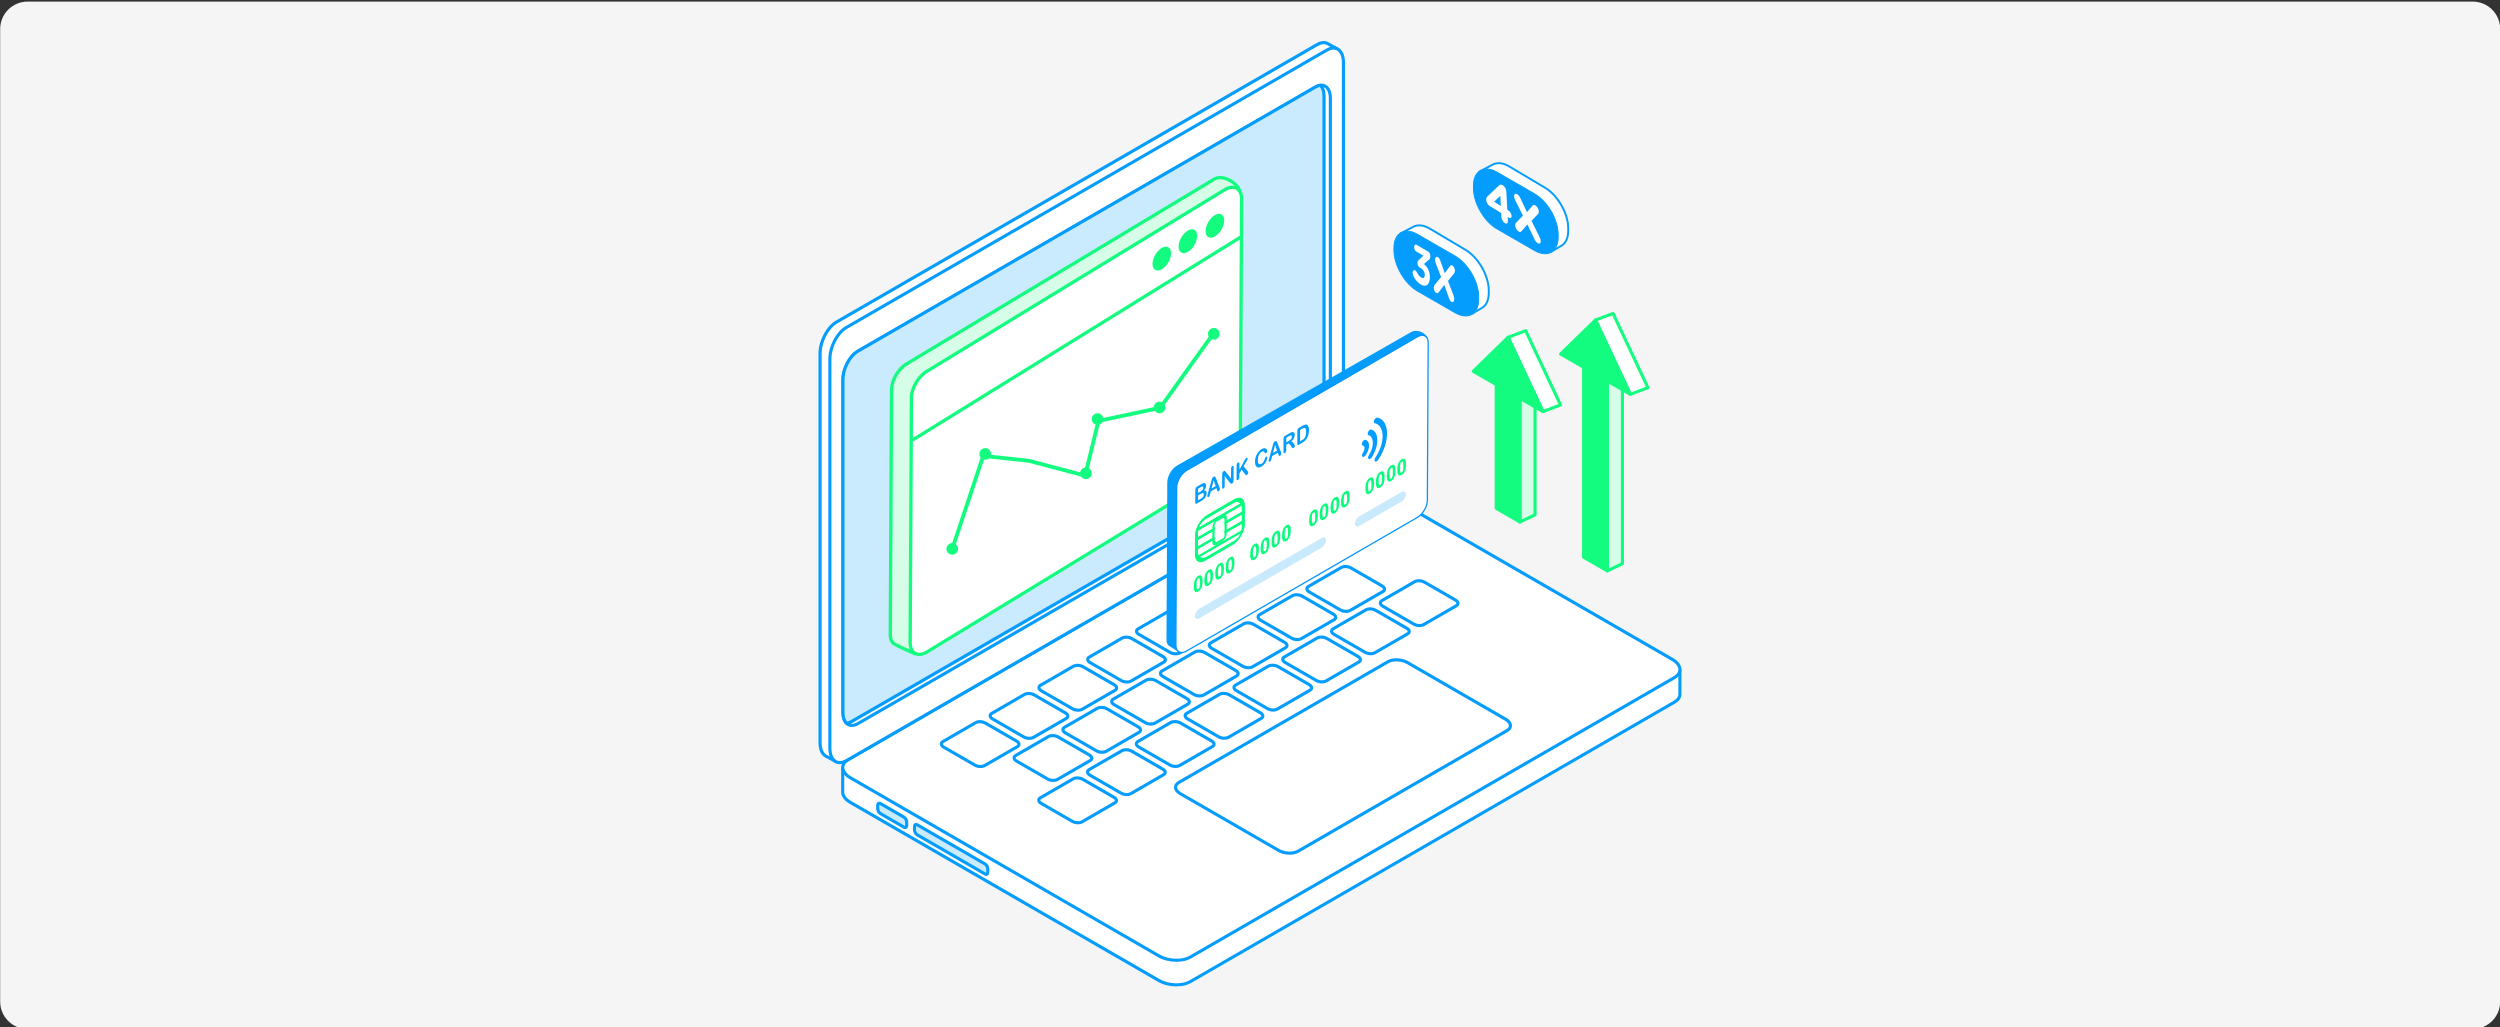 <svg width="730" height="300" viewBox="0 0 730 300" fill="none" xmlns="http://www.w3.org/2000/svg">
<rect x="0" y="0" width="730" height="300" fill="#333333" stroke="none"/>
<g clip-path="url(#clip0_269_4699)">
<path d="M722.051 0.47H8.051C3.632 0.47 0.051 4.052 0.051 8.47V292.47C0.051 296.888 3.632 300.47 8.051 300.47H722.051C726.469 300.47 730.051 296.888 730.051 292.47V8.47C730.051 4.052 726.469 0.47 722.051 0.47Z" fill="#F5F5F5"/>
<path d="M490.541 195.67V202.72C490.541 203.58 490.011 204.39 488.951 205L347.531 286.65C345.181 288 341.071 287.84 338.361 286.27L248.311 234.28C246.801 233.41 246.041 232.28 246.071 231.23V224.06" fill="white"/>
<path d="M343.551 288.02C345.131 288.02 346.631 287.7 347.761 287.05L489.181 205.4C490.341 204.73 490.991 203.78 490.991 202.73V195.68H490.081V202.73C490.081 203.45 489.601 204.11 488.721 204.62L347.301 286.27C345.081 287.55 341.171 287.38 338.591 285.89L248.541 233.9C247.231 233.14 246.501 232.18 246.521 231.26V224.08H245.611V231.25C245.571 232.51 246.481 233.77 248.081 234.7L338.131 286.69C339.671 287.58 341.661 288.04 343.551 288.04V288.02Z" fill="#049CFD"/>
<path d="M347.541 279.49C345.191 280.85 341.081 280.68 338.371 279.11L248.321 227.12C245.611 225.55 245.311 223.18 247.661 221.83L389.081 140.18C391.431 138.83 395.541 138.99 398.251 140.56L488.301 192.55C491.011 194.12 491.311 196.49 488.961 197.84L347.541 279.49Z" fill="white"/>
<path d="M338.141 279.5L248.091 227.51C246.521 226.6 245.621 225.37 245.621 224.12C245.621 223.06 246.261 222.1 247.431 221.42L388.851 139.77C391.331 138.34 395.641 138.51 398.481 140.15L488.531 192.14C490.101 193.05 491.001 194.28 491.001 195.53C491.001 196.59 490.361 197.55 489.191 198.23L347.771 279.88C346.641 280.53 345.141 280.85 343.561 280.85C341.671 280.85 339.691 280.39 338.141 279.5ZM488.731 197.44C489.611 196.93 490.091 196.26 490.091 195.54C490.091 194.63 489.361 193.68 488.071 192.94L398.021 140.95C395.441 139.46 391.531 139.29 389.311 140.57L247.891 222.22C247.011 222.73 246.531 223.4 246.531 224.12C246.531 224.84 247.261 225.98 248.551 226.72L338.601 278.71C341.131 280.17 344.931 280.37 347.171 279.17L488.731 197.44Z" fill="#049CFD"/>
<path d="M384.21 166.23L375.08 160.96C374.49 160.62 374.16 160.14 374.16 159.64C374.16 159.19 374.41 158.8 374.88 158.54L384.42 153.03C385.28 152.53 386.72 152.59 387.7 153.15L396.83 158.42C397.42 158.76 397.75 159.24 397.75 159.74C397.75 160.18 397.49 160.58 397.03 160.84L387.49 166.35C387.09 166.58 386.58 166.69 386.04 166.69C385.41 166.69 384.74 166.54 384.22 166.23H384.21ZM396.57 160.05C396.67 159.99 396.83 159.88 396.83 159.74C396.83 159.62 396.71 159.41 396.37 159.21L387.24 153.94C386.54 153.54 385.46 153.48 384.87 153.82L375.33 159.33C375.23 159.39 375.07 159.5 375.07 159.64C375.07 159.76 375.19 159.97 375.53 160.17L384.66 165.44C385.36 165.84 386.44 165.89 387.03 165.56L396.57 160.05Z" fill="#049CFD"/>
<path d="M369.96 174.46L360.83 169.19C360.24 168.85 359.91 168.37 359.91 167.87C359.91 167.42 360.17 167.03 360.63 166.77L370.17 161.26C371.03 160.76 372.47 160.82 373.45 161.38L382.58 166.65C383.16 166.99 383.5 167.47 383.5 167.97C383.5 168.41 383.25 168.81 382.78 169.07L373.24 174.58C372.84 174.81 372.32 174.92 371.78 174.92C371.15 174.92 370.48 174.76 369.96 174.46ZM382.32 168.28C382.42 168.22 382.58 168.11 382.58 167.97C382.58 167.85 382.46 167.64 382.12 167.44L372.99 162.17C372.3 161.77 371.21 161.71 370.62 162.05L361.08 167.56C360.98 167.62 360.82 167.73 360.82 167.87C360.82 167.99 360.94 168.2 361.28 168.4L370.41 173.67C371.1 174.07 372.19 174.12 372.78 173.79L382.32 168.28Z" fill="#049CFD"/>
<path d="M355.71 182.69L346.58 177.42C345.99 177.08 345.66 176.6 345.66 176.1C345.66 175.66 345.92 175.26 346.38 175L355.92 169.49C356.78 168.99 358.22 169.05 359.2 169.61L368.33 174.88C368.92 175.22 369.25 175.7 369.25 176.2C369.25 176.64 368.99 177.04 368.53 177.3L358.99 182.81C358.59 183.04 358.07 183.15 357.53 183.15C356.9 183.15 356.23 182.99 355.71 182.69ZM368.07 176.51C368.17 176.45 368.33 176.34 368.33 176.2C368.33 176.08 368.21 175.87 367.87 175.67L358.74 170.4C358.04 170 356.96 169.94 356.37 170.28L346.83 175.79C346.73 175.85 346.57 175.96 346.57 176.1C346.57 176.22 346.69 176.43 347.03 176.63L356.16 181.9C356.86 182.3 357.94 182.36 358.53 182.02L368.07 176.51Z" fill="#049CFD"/>
<path d="M341.46 190.91L332.33 185.64C331.74 185.3 331.41 184.82 331.41 184.32C331.41 183.88 331.66 183.48 332.13 183.22L341.67 177.71C342.53 177.21 343.97 177.27 344.95 177.83L354.08 183.1C354.67 183.44 355 183.92 355 184.42C355 184.86 354.74 185.26 354.28 185.52L344.74 191.03C344.34 191.26 343.82 191.37 343.28 191.37C342.65 191.37 341.98 191.21 341.46 190.91ZM353.82 184.73C353.92 184.67 354.08 184.56 354.08 184.42C354.08 184.3 353.96 184.09 353.62 183.89L344.49 178.62C343.79 178.22 342.71 178.17 342.12 178.5L332.58 184.01C332.48 184.07 332.32 184.18 332.32 184.32C332.32 184.44 332.44 184.65 332.78 184.85L341.91 190.12C342.6 190.52 343.69 190.57 344.28 190.24L353.82 184.73Z" fill="#049CFD"/>
<path d="M327.21 199.14L318.08 193.87C317.49 193.53 317.16 193.05 317.16 192.55C317.16 192.11 317.42 191.71 317.88 191.45L327.42 185.94C328.28 185.44 329.72 185.49 330.7 186.06L339.83 191.33C340.42 191.67 340.75 192.15 340.75 192.65C340.75 193.15 340.5 193.49 340.03 193.75L330.49 199.26C330.09 199.49 329.57 199.6 329.03 199.6C328.4 199.6 327.73 199.45 327.21 199.14ZM339.57 192.96C339.67 192.9 339.83 192.79 339.83 192.65C339.83 192.53 339.71 192.32 339.37 192.12L330.24 186.85C329.54 186.45 328.46 186.4 327.87 186.73L318.33 192.24C318.23 192.3 318.07 192.41 318.07 192.55C318.07 192.67 318.19 192.88 318.53 193.08L327.66 198.35C328.35 198.75 329.44 198.81 330.03 198.47L339.57 192.96Z" fill="#049CFD"/>
<path d="M312.97 207.37L303.84 202.1C303.25 201.76 302.92 201.28 302.92 200.78C302.92 200.34 303.18 199.94 303.64 199.68L313.18 194.17C314.04 193.67 315.48 193.73 316.46 194.29L325.59 199.56C326.18 199.9 326.51 200.38 326.51 200.88C326.51 201.32 326.25 201.72 325.79 201.98L316.25 207.49C315.85 207.72 315.33 207.83 314.79 207.83C314.16 207.83 313.49 207.67 312.97 207.37ZM325.33 201.19C325.43 201.13 325.59 201.02 325.59 200.88C325.59 200.76 325.47 200.55 325.13 200.35L316 195.08C315.3 194.68 314.22 194.63 313.63 194.96L304.09 200.47C303.99 200.53 303.83 200.64 303.83 200.78C303.83 200.9 303.95 201.11 304.29 201.31L313.42 206.58C314.12 206.98 315.2 207.04 315.79 206.7L325.33 201.19Z" fill="#049CFD"/>
<path d="M298.72 215.59L289.59 210.32C289 209.98 288.67 209.5 288.67 209C288.67 208.55 288.92 208.16 289.39 207.9L298.93 202.39C299.79 201.89 301.23 201.95 302.21 202.51L311.34 207.78C311.93 208.12 312.26 208.6 312.26 209.1C312.26 209.54 312 209.94 311.54 210.2L302 215.71C301.6 215.94 301.08 216.05 300.54 216.05C299.91 216.05 299.24 215.89 298.72 215.59ZM311.08 209.41C311.18 209.35 311.34 209.24 311.34 209.1C311.34 208.98 311.22 208.77 310.88 208.57L301.75 203.3C301.05 202.9 299.97 202.85 299.38 203.18L289.84 208.69C289.74 208.75 289.58 208.86 289.58 209C289.58 209.12 289.7 209.33 290.04 209.53L299.17 214.8C299.87 215.2 300.95 215.26 301.54 214.92L311.08 209.41Z" fill="#049CFD"/>
<path d="M284.46 223.82L275.33 218.55C274.74 218.21 274.41 217.73 274.41 217.23C274.41 216.79 274.67 216.39 275.13 216.13L284.67 210.62C285.53 210.12 286.97 210.18 287.95 210.74L297.08 216.01C297.67 216.35 298 216.83 298 217.33C298 217.77 297.75 218.17 297.28 218.43L287.74 223.94C287.34 224.17 286.82 224.28 286.28 224.28C285.65 224.28 284.98 224.12 284.46 223.82ZM296.82 217.64C296.92 217.58 297.08 217.47 297.08 217.33C297.08 217.21 296.96 217 296.62 216.8L287.49 211.53C286.8 211.13 285.71 211.07 285.12 211.41L275.58 216.92C275.48 216.98 275.32 217.09 275.32 217.23C275.32 217.35 275.44 217.56 275.78 217.76L284.91 223.03C285.61 223.43 286.69 223.49 287.28 223.15L296.82 217.64Z" fill="#049CFD"/>
<path d="M412.65 182.66L403.52 177.39C402.93 177.05 402.6 176.57 402.6 176.07C402.6 175.62 402.86 175.23 403.32 174.97L412.86 169.46C413.72 168.96 415.16 169.02 416.14 169.58L425.27 174.85C425.86 175.19 426.19 175.67 426.19 176.17C426.19 176.62 425.93 177.01 425.47 177.27L415.93 182.78C415.53 183.01 415.01 183.12 414.47 183.12C413.84 183.12 413.17 182.96 412.65 182.66ZM425.01 176.48C425.11 176.42 425.27 176.31 425.27 176.17C425.27 176.05 425.15 175.84 424.81 175.64L415.68 170.37C414.98 169.97 413.9 169.91 413.31 170.25L403.77 175.76C403.67 175.82 403.51 175.93 403.51 176.07C403.51 176.19 403.63 176.4 403.97 176.6L413.1 181.87C413.8 182.27 414.88 182.32 415.47 181.99L425.01 176.48Z" fill="#049CFD"/>
<path d="M398.409 190.88L389.279 185.61C388.689 185.27 388.359 184.79 388.359 184.29C388.359 183.84 388.609 183.45 389.079 183.19L398.619 177.68C399.479 177.18 400.919 177.24 401.899 177.8L411.029 183.07C411.619 183.41 411.949 183.89 411.949 184.39C411.949 184.84 411.689 185.23 411.229 185.49L401.689 191C401.289 191.23 400.779 191.34 400.239 191.34C399.609 191.34 398.939 191.18 398.419 190.88H398.409ZM410.769 184.7C410.869 184.64 411.029 184.53 411.029 184.39C411.029 184.25 410.909 184.06 410.569 183.86L401.439 178.59C400.739 178.19 399.659 178.13 399.069 178.47L389.529 183.98C389.429 184.04 389.269 184.15 389.269 184.29C389.269 184.41 389.389 184.62 389.729 184.82L398.859 190.09C399.559 190.49 400.639 190.55 401.229 190.21L410.769 184.7Z" fill="#049CFD"/>
<path d="M384.159 199.11L375.029 193.84C374.439 193.5 374.109 193.02 374.109 192.52C374.109 192.07 374.369 191.68 374.829 191.42L384.369 185.91C385.229 185.41 386.669 185.47 387.649 186.03L396.779 191.3C397.369 191.64 397.699 192.12 397.699 192.62C397.699 193.06 397.449 193.46 396.979 193.72L387.439 199.23C387.039 199.46 386.519 199.57 385.979 199.57C385.349 199.57 384.679 199.42 384.159 199.11ZM396.519 192.93C396.619 192.87 396.779 192.76 396.779 192.62C396.779 192.5 396.659 192.29 396.319 192.09L387.189 186.82C386.489 186.42 385.409 186.36 384.819 186.7L375.279 192.21C375.179 192.27 375.019 192.38 375.019 192.52C375.019 192.64 375.139 192.85 375.479 193.05L384.609 198.32C385.299 198.72 386.389 198.77 386.979 198.44L396.519 192.93Z" fill="#049CFD"/>
<path d="M369.909 207.33L360.779 202.06C360.189 201.72 359.859 201.24 359.859 200.74C359.859 200.3 360.119 199.9 360.579 199.64L370.119 194.13C370.979 193.63 372.419 193.69 373.399 194.25L382.529 199.52C383.119 199.86 383.449 200.34 383.449 200.84C383.449 201.28 383.189 201.68 382.729 201.94L373.189 207.45C372.789 207.68 372.269 207.79 371.729 207.79C371.099 207.79 370.429 207.63 369.909 207.33ZM382.269 201.15C382.369 201.09 382.529 200.98 382.529 200.84C382.529 200.72 382.409 200.51 382.069 200.31L372.939 195.04C372.239 194.64 371.159 194.58 370.569 194.92L361.029 200.43C360.929 200.49 360.769 200.6 360.769 200.74C360.769 200.86 360.889 201.07 361.229 201.27L370.359 206.54C371.059 206.94 372.139 207 372.729 206.66L382.269 201.15Z" fill="#049CFD"/>
<path d="M355.659 215.56L346.529 210.29C345.939 209.95 345.609 209.47 345.609 208.97C345.609 208.47 345.859 208.13 346.329 207.87L355.869 202.36C356.729 201.86 358.169 201.92 359.149 202.48L368.279 207.75C368.869 208.09 369.199 208.57 369.199 209.07C369.199 209.51 368.939 209.91 368.479 210.17L358.939 215.68C358.539 215.91 358.019 216.02 357.479 216.02C356.849 216.02 356.179 215.86 355.659 215.56ZM368.019 209.38C368.119 209.32 368.279 209.21 368.279 209.07C368.279 208.95 368.159 208.74 367.819 208.54L358.689 203.27C357.999 202.87 356.909 202.82 356.319 203.15L346.779 208.66C346.679 208.72 346.519 208.83 346.519 208.97C346.519 209.09 346.639 209.3 346.979 209.5L356.109 214.77C356.809 215.17 357.889 215.22 358.479 214.89L368.019 209.38Z" fill="#049CFD"/>
<path d="M341.409 223.79L332.279 218.52C331.689 218.18 331.359 217.7 331.359 217.2C331.359 216.76 331.619 216.36 332.079 216.1L341.619 210.59C342.479 210.09 343.919 210.15 344.899 210.71L354.029 215.98C354.619 216.32 354.949 216.8 354.949 217.3C354.949 217.75 354.699 218.14 354.229 218.4L344.689 223.91C344.289 224.14 343.769 224.25 343.229 224.25C342.599 224.25 341.929 224.1 341.409 223.79ZM353.769 217.61C353.869 217.55 354.029 217.44 354.029 217.3C354.029 217.18 353.909 216.97 353.569 216.77L344.439 211.5C343.739 211.1 342.659 211.04 342.069 211.38L332.529 216.89C332.429 216.95 332.269 217.06 332.269 217.2C332.269 217.32 332.389 217.53 332.729 217.73L341.859 223C342.549 223.4 343.639 223.46 344.229 223.12L353.769 217.61Z" fill="#049CFD"/>
<path d="M327.159 232.01L318.029 226.74C317.439 226.4 317.109 225.92 317.109 225.42C317.109 224.98 317.369 224.58 317.829 224.32L327.369 218.81C328.229 218.31 329.669 218.37 330.649 218.93L339.779 224.2C340.369 224.54 340.699 225.02 340.699 225.52C340.699 225.96 340.439 226.36 339.979 226.62L330.439 232.13C330.039 232.36 329.529 232.47 328.989 232.47C328.359 232.47 327.689 232.31 327.159 232.01ZM339.519 225.83C339.619 225.77 339.779 225.66 339.779 225.52C339.779 225.4 339.659 225.19 339.319 224.99L330.189 219.72C329.489 219.32 328.409 219.26 327.819 219.6L318.279 225.11C318.179 225.17 318.019 225.28 318.019 225.42C318.019 225.54 318.139 225.75 318.479 225.95L327.609 231.22C328.309 231.62 329.389 231.67 329.979 231.34L339.519 225.83Z" fill="#049CFD"/>
<path d="M312.909 240.24L303.779 234.97C303.199 234.63 302.859 234.15 302.859 233.65C302.859 233.21 303.109 232.81 303.579 232.55L313.119 227.04C313.979 226.54 315.419 226.6 316.399 227.16L325.529 232.43C326.119 232.77 326.449 233.25 326.449 233.75C326.449 234.2 326.189 234.59 325.729 234.85L316.189 240.36C315.789 240.59 315.269 240.7 314.739 240.7C314.109 240.7 313.439 240.54 312.919 240.24H312.909ZM325.269 234.06C325.369 234 325.529 233.89 325.529 233.75C325.529 233.61 325.409 233.42 325.069 233.22L315.939 227.95C315.239 227.55 314.159 227.49 313.569 227.83L304.029 233.34C303.929 233.4 303.769 233.51 303.769 233.65C303.769 233.77 303.889 233.98 304.229 234.18L313.359 239.45C314.059 239.85 315.139 239.91 315.729 239.57L325.269 234.06Z" fill="#049CFD"/>
<path d="M391.2 178.52L382.07 173.25C381.48 172.91 381.15 172.43 381.15 171.93C381.15 171.49 381.41 171.09 381.87 170.83L391.41 165.32C392.27 164.82 393.71 164.87 394.69 165.44L403.82 170.71C404.41 171.05 404.74 171.53 404.74 172.03C404.74 172.47 404.48 172.87 404.02 173.13L394.48 178.64C394.08 178.87 393.57 178.98 393.03 178.98C392.4 178.98 391.73 178.82 391.21 178.52H391.2ZM403.56 172.34C403.66 172.28 403.82 172.17 403.82 172.03C403.82 171.91 403.7 171.7 403.36 171.5L394.23 166.23C393.53 165.83 392.45 165.77 391.86 166.11L382.32 171.62C382.22 171.68 382.06 171.79 382.06 171.93C382.06 172.05 382.18 172.26 382.52 172.46L391.65 177.73C392.35 178.13 393.43 178.18 394.02 177.85L403.56 172.34Z" fill="#049CFD"/>
<path d="M376.95 186.75L367.82 181.48C367.23 181.14 366.9 180.66 366.9 180.16C366.9 179.66 367.16 179.32 367.62 179.06L377.16 173.55C378.02 173.05 379.46 173.11 380.44 173.67L389.57 178.94C390.16 179.28 390.49 179.76 390.49 180.26C390.49 180.7 390.23 181.1 389.77 181.36L380.23 186.87C379.83 187.1 379.32 187.21 378.78 187.21C378.15 187.21 377.48 187.06 376.96 186.75H376.95ZM389.31 180.57C389.41 180.51 389.57 180.4 389.57 180.26C389.57 180.14 389.45 179.93 389.11 179.73L379.98 174.46C379.28 174.06 378.2 174 377.61 174.34L368.07 179.85C367.97 179.91 367.81 180.02 367.81 180.16C367.81 180.28 367.93 180.49 368.27 180.69L377.4 185.96C378.1 186.36 379.18 186.41 379.77 186.08L389.31 180.57Z" fill="#049CFD"/>
<path d="M362.71 194.97L353.58 189.7C352.99 189.36 352.66 188.88 352.66 188.38C352.66 187.94 352.92 187.54 353.38 187.28L362.92 181.77C363.78 181.27 365.22 181.33 366.2 181.89L375.33 187.16C375.92 187.5 376.25 187.98 376.25 188.48C376.25 188.92 375.99 189.32 375.53 189.58L365.99 195.09C365.59 195.32 365.07 195.43 364.53 195.43C363.9 195.43 363.23 195.27 362.71 194.97ZM375.07 188.79C375.17 188.73 375.33 188.62 375.33 188.48C375.33 188.36 375.21 188.15 374.87 187.95L365.74 182.68C365.04 182.28 363.96 182.22 363.37 182.56L353.83 188.07C353.73 188.13 353.57 188.24 353.57 188.38C353.57 188.5 353.69 188.71 354.03 188.91L363.16 194.18C363.85 194.58 364.94 194.64 365.53 194.3L375.07 188.79Z" fill="#049CFD"/>
<path d="M348.45 203.2L339.32 197.93C338.73 197.59 338.4 197.11 338.4 196.61C338.4 196.16 338.66 195.77 339.12 195.51L348.66 190C349.52 189.5 350.96 189.56 351.94 190.12L361.07 195.39C361.66 195.73 361.99 196.21 361.99 196.71C361.99 197.15 361.74 197.55 361.27 197.81L351.73 203.32C351.33 203.55 350.82 203.66 350.28 203.66C349.65 203.66 348.98 203.51 348.45 203.2ZM360.81 197.02C360.91 196.96 361.07 196.85 361.07 196.71C361.07 196.59 360.95 196.38 360.61 196.18L351.48 190.91C350.78 190.51 349.7 190.45 349.11 190.79L339.57 196.3C339.47 196.36 339.31 196.47 339.31 196.61C339.31 196.73 339.43 196.94 339.77 197.14L348.9 202.41C349.6 202.81 350.68 202.86 351.27 202.53L360.81 197.02Z" fill="#049CFD"/>
<path d="M373.101 248.7L344.441 232.15C343.401 231.55 342.811 230.73 342.811 229.89C342.811 229.16 343.241 228.51 344.031 228.06L405.041 192.84C406.661 191.9 409.371 192.01 411.221 193.08L439.881 209.63C440.921 210.23 441.511 211.05 441.511 211.89C441.511 212.62 441.081 213.27 440.291 213.72L379.281 248.94C378.541 249.37 377.571 249.58 376.561 249.58C375.361 249.58 374.101 249.28 373.101 248.71V248.7ZM405.491 193.63L344.481 228.85C344.131 229.05 343.721 229.39 343.721 229.89C343.721 230.39 344.151 230.93 344.891 231.36L373.551 247.91C375.091 248.8 377.501 248.91 378.811 248.15L439.821 212.93C440.171 212.73 440.581 212.39 440.581 211.89C440.581 211.38 440.151 210.85 439.411 210.42L410.751 193.87C409.901 193.38 408.781 193.13 407.731 193.13C406.881 193.13 406.071 193.3 405.481 193.64L405.491 193.63Z" fill="#049CFD"/>
<path d="M334.21 211.42L325.08 206.15C324.49 205.81 324.16 205.33 324.16 204.83C324.16 204.39 324.41 203.99 324.88 203.73L334.42 198.22C335.28 197.72 336.72 197.78 337.7 198.34L346.83 203.61C347.41 203.95 347.75 204.43 347.75 204.93C347.75 205.37 347.49 205.77 347.03 206.03L337.49 211.54C337.09 211.77 336.57 211.88 336.03 211.88C335.4 211.88 334.73 211.72 334.21 211.42ZM346.57 205.24C346.67 205.18 346.83 205.07 346.83 204.93C346.83 204.81 346.71 204.6 346.37 204.4L337.24 199.13C336.54 198.73 335.46 198.68 334.87 199.01L325.33 204.52C325.23 204.58 325.07 204.69 325.07 204.83C325.07 204.95 325.19 205.16 325.53 205.36L334.66 210.63C335.36 211.03 336.44 211.08 337.03 210.75L346.57 205.24Z" fill="#049CFD"/>
<path d="M319.96 219.65L310.83 214.38C310.24 214.04 309.91 213.56 309.91 213.06C309.91 212.62 310.17 212.22 310.63 211.96L320.17 206.45C321.03 205.95 322.47 206 323.45 206.57L332.58 211.84C333.17 212.18 333.5 212.66 333.5 213.16C333.5 213.6 333.24 214 332.78 214.26L323.24 219.77C322.84 220 322.33 220.11 321.78 220.11C321.15 220.11 320.48 219.95 319.96 219.65ZM332.32 213.47C332.42 213.41 332.58 213.3 332.58 213.16C332.58 213.04 332.46 212.83 332.12 212.63L322.99 207.36C322.29 206.96 321.21 206.9 320.62 207.24L311.08 212.75C310.98 212.81 310.82 212.92 310.82 213.06C310.82 213.18 310.94 213.39 311.28 213.59L320.41 218.86C321.11 219.26 322.19 219.31 322.78 218.98L332.32 213.47Z" fill="#049CFD"/>
<path d="M305.71 227.88L296.58 222.61C295.99 222.27 295.66 221.79 295.66 221.29C295.66 220.85 295.92 220.45 296.38 220.19L305.92 214.68C306.78 214.18 308.22 214.24 309.2 214.8L318.33 220.07C318.92 220.41 319.25 220.89 319.25 221.39C319.25 221.89 318.99 222.23 318.53 222.49L308.99 228C308.59 228.23 308.07 228.34 307.53 228.34C306.9 228.34 306.23 228.19 305.71 227.88ZM318.07 221.7C318.17 221.64 318.33 221.53 318.33 221.39C318.33 221.27 318.21 221.06 317.87 220.86L308.74 215.59C308.04 215.19 306.96 215.14 306.37 215.47L296.83 220.98C296.73 221.04 296.57 221.15 296.57 221.29C296.57 221.41 296.69 221.62 297.03 221.82L306.16 227.09C306.86 227.49 307.94 227.54 308.53 227.21L318.07 221.7Z" fill="#049CFD"/>
<path d="M267.041 242.28V241.42C267.041 240.85 267.391 240.59 267.821 240.84L287.661 252.29C288.091 252.54 288.441 253.2 288.441 253.77V254.63C288.441 255.2 288.091 255.46 287.661 255.21L267.821 243.76C267.391 243.51 267.041 242.85 267.041 242.28Z" fill="#CAEAFD"/>
<path d="M287.42 255.61L267.58 244.16C267.01 243.83 266.58 243.02 266.58 242.28V241.42C266.58 240.95 266.76 240.58 267.08 240.4C267.36 240.24 267.71 240.25 268.04 240.44L287.88 251.9C288.45 252.23 288.89 253.04 288.89 253.78V254.64C288.89 255.11 288.71 255.48 288.39 255.66C288.26 255.74 288.11 255.77 287.96 255.77C287.78 255.77 287.6 255.72 287.42 255.62V255.61ZM267.49 241.42V242.28C267.49 242.72 267.78 243.22 268.04 243.37L287.88 254.82C287.88 254.82 287.93 254.84 287.93 254.85C287.95 254.82 287.97 254.75 287.97 254.63V253.77C287.97 253.33 287.68 252.83 287.42 252.68L267.58 241.22C267.58 241.22 267.53 241.2 267.53 241.19C267.51 241.22 267.49 241.29 267.49 241.41V241.42Z" fill="#049CFD"/>
<path d="M256.279 236.07V235.21C256.279 234.64 256.629 234.38 257.059 234.63L263.979 238.62C264.409 238.87 264.759 239.53 264.759 240.1V240.96C264.759 241.53 264.409 241.79 263.979 241.54L257.059 237.55C256.629 237.3 256.279 236.64 256.279 236.07Z" fill="#CAEAFD"/>
<path d="M263.75 241.94L256.84 237.95C256.27 237.62 255.83 236.81 255.83 236.07V235.21C255.83 234.74 256.01 234.37 256.33 234.19C256.61 234.03 256.97 234.04 257.3 234.23L264.21 238.22C264.78 238.55 265.22 239.36 265.22 240.1V240.96C265.22 241.43 265.04 241.8 264.72 241.98C264.59 242.06 264.44 242.09 264.29 242.09C264.11 242.09 263.93 242.04 263.75 241.94ZM256.74 235.21V236.07C256.74 236.51 257.03 237.01 257.29 237.16L264.2 241.15C264.2 241.15 264.25 241.17 264.25 241.18C264.27 241.15 264.29 241.08 264.29 240.96V240.1C264.29 239.66 264 239.16 263.74 239.01L256.83 235.02C256.83 235.02 256.78 235 256.78 234.99C256.76 235.02 256.74 235.09 256.74 235.21Z" fill="#049CFD"/>
<path d="M244.401 222.53L241.201 220.83C240.131 220.27 239.451 218.88 239.451 216.89V103.24C239.451 99.7 241.611 95.58 244.261 94.04L384.601 13.02C385.851 12.3 386.981 12.28 387.841 12.82L390.561 14.33" fill="white"/>
<path d="M244.19 222.93L244.62 222.12L241.43 220.42C240.47 219.92 239.92 218.63 239.92 216.88V103.23C239.92 99.84 241.98 95.89 244.5 94.43L384.83 13.42C385.88 12.82 386.86 12.74 387.59 13.21L390.33 14.73L390.77 13.93L388.05 12.42C387.03 11.77 385.71 11.84 384.36 12.62L244.03 93.64C241.25 95.25 238.99 99.55 238.99 103.23V216.88C238.99 218.98 239.72 220.56 240.99 221.23L244.18 222.93H244.19Z" fill="#049CFD"/>
<path d="M242.332 218.47V104.82C242.332 101.28 244.492 97.16 247.142 95.62L387.472 14.6C390.132 13.07 392.282 14.69 392.282 18.24V131.89C392.282 135.43 390.122 139.55 387.472 141.09L247.142 222.11C244.482 223.64 242.332 222.02 242.332 218.47Z" fill="white"/>
<path d="M243.761 222.76C242.561 222.07 241.871 220.5 241.871 218.47V104.82C241.871 101.14 244.131 96.83 246.911 95.23L387.241 14.21C388.541 13.46 389.831 13.37 390.851 13.96C392.051 14.65 392.741 16.22 392.741 18.25V131.9C392.741 135.58 390.481 139.89 387.701 141.49L247.371 222.51C246.631 222.93 245.911 223.15 245.231 223.15C244.711 223.15 244.211 223.02 243.761 222.76ZM387.241 140.7C389.771 139.24 391.821 135.29 391.821 131.9V18.25C391.821 16.55 391.301 15.28 390.381 14.75C389.651 14.33 388.701 14.42 387.691 15L247.361 96.02C244.831 97.48 242.781 101.43 242.781 104.82V218.47C242.781 220.17 243.301 221.44 244.211 221.97C244.941 222.39 245.891 222.3 246.901 221.72L387.231 140.7H387.241Z" fill="#049CFD"/>
<path d="M246.139 208.02V110.86C246.139 107.66 248.089 103.94 250.489 102.55L384.119 25.41C386.519 24.02 388.469 25.49 388.469 28.7V125.86C388.469 129.06 386.519 132.78 384.119 134.17L250.499 211.32C248.099 212.71 246.149 211.24 246.149 208.03L246.139 208.02Z" fill="white"/>
<path d="M247.419 211.94C246.319 211.31 245.689 209.88 245.689 208.03V110.87C245.689 107.53 247.739 103.62 250.269 102.16L383.889 25.01C385.079 24.32 386.259 24.24 387.189 24.78C388.289 25.41 388.919 26.84 388.919 28.69V125.85C388.919 129.19 386.869 133.1 384.339 134.55L250.719 211.7C250.049 212.09 249.379 212.28 248.759 212.28C248.279 212.28 247.819 212.16 247.419 211.93V211.94ZM383.889 133.77C386.159 132.46 388.009 128.91 388.009 125.86V28.69C388.009 27.17 387.549 26.04 386.739 25.57C386.099 25.2 385.249 25.28 384.349 25.8L250.729 102.95C248.459 104.26 246.609 107.81 246.609 110.86V208.02C246.609 209.54 247.069 210.67 247.879 211.14C248.519 211.51 249.369 211.43 250.269 210.91L383.889 133.76V133.77Z" fill="#049CFD"/>
<path d="M247.201 211.19C247.651 211.14 248.141 210.98 248.641 210.69L382.261 133.54C384.661 132.15 386.611 128.43 386.611 125.23V28.08C386.611 26.63 386.211 25.55 385.551 24.91C385.101 24.96 384.611 25.12 384.111 25.41L250.491 102.56C248.091 103.95 246.141 107.67 246.141 110.87V208.03C246.141 209.48 246.541 210.56 247.201 211.2V211.19Z" fill="#CAEAFD"/>
<path d="M246.88 211.52C246.11 210.77 245.68 209.53 245.68 208.02V110.86C245.68 107.52 247.73 103.61 250.26 102.15L383.89 25.01C384.44 24.69 384.98 24.51 385.52 24.45L385.73 24.43L385.88 24.58C386.65 25.33 387.08 26.57 387.08 28.08V125.24C387.08 128.58 385.03 132.49 382.5 133.95L248.88 211.1C248.33 211.42 247.79 211.6 247.25 211.66L247.04 211.68L246.89 211.53L246.88 211.52ZM384.34 25.8L250.72 102.95C248.45 104.26 246.6 107.81 246.6 110.86V208.02C246.6 209.17 246.87 210.11 247.37 210.7C247.71 210.63 248.06 210.5 248.41 210.29L382.03 133.14C384.3 131.83 386.15 128.28 386.15 125.23V28.08C386.15 26.93 385.88 25.99 385.38 25.4C385.04 25.47 384.69 25.6 384.34 25.81V25.8Z" fill="#049CFD"/>
<path d="M354.671 52.24L264.751 106.24C262.331 107.64 260.341 111.03 260.331 113.78L259.961 185.34C259.961 186.65 260.401 187.58 261.121 188.05C261.921 188.57 267.151 190.88 267.151 190.88L355.801 133.79C358.221 132.39 360.211 129 360.221 126.25L362.011 56.36C362.031 53.61 357.071 50.84 354.661 52.24H354.671Z" fill="#D5FDE7" stroke="#13FC7F" stroke-width="0.97" stroke-linecap="round" stroke-linejoin="round"/>
<path d="M268.452 191.09C267.752 191.09 267.132 190.84 266.672 190.37C266.082 189.77 265.771 188.86 265.771 187.73L266.142 116.17C266.152 113.32 268.201 109.83 270.711 108.38L357.732 55.34C358.472 54.91 359.191 54.69 359.861 54.69C360.561 54.69 361.182 54.94 361.642 55.4C362.232 56 362.542 56.91 362.542 58.04L362.172 129.6C362.162 132.44 360.112 135.94 357.602 137.39L270.581 190.43C269.841 190.86 269.122 191.08 268.452 191.08V191.09Z" fill="white" stroke="#13FC7F" stroke-width="0.97" stroke-linecap="round" stroke-linejoin="round"/>
<path d="M266.762 128.31L362.412 69.14" stroke="#13FC7F" stroke-width="0.97" stroke-linecap="round" stroke-linejoin="round"/>
<path d="M355.411 68.57C356.861 67.33 357.751 65.12 357.391 63.66C357.091 62.41 355.971 62.1 354.741 62.8C354.531 62.92 354.321 63.07 354.101 63.26C352.651 64.52 351.761 66.71 352.111 68.19C352.421 69.43 353.531 69.75 354.751 69.04C354.971 68.91 355.191 68.76 355.411 68.57Z" fill="#13FC7F"/>
<path d="M347.521 73.08C348.971 71.84 349.861 69.63 349.501 68.17C349.201 66.92 348.081 66.61 346.851 67.31C346.641 67.43 346.431 67.58 346.211 67.77C344.761 69.03 343.871 71.22 344.221 72.7C344.531 73.94 345.641 74.26 346.861 73.55C347.081 73.42 347.301 73.27 347.521 73.08Z" fill="#13FC7F"/>
<path d="M339.902 78.16C341.352 76.92 342.242 74.71 341.882 73.25C341.582 72 340.462 71.69 339.232 72.39C339.022 72.51 338.812 72.66 338.592 72.85C337.142 74.11 336.252 76.3 336.602 77.78C336.912 79.02 338.021 79.34 339.241 78.63C339.461 78.5 339.682 78.35 339.902 78.16Z" fill="#13FC7F"/>
<path d="M278.061 160.27L287.111 133.12L300.431 134.55L316.851 138.88L320.761 122.9L338.791 119.07L354.011 97.81" stroke="#13FC7F" stroke-width="1.13" stroke-linecap="round" stroke-linejoin="round"/>
<path d="M278.061 161.97C279 161.97 279.761 161.209 279.761 160.27C279.761 159.331 279 158.57 278.061 158.57C277.122 158.57 276.361 159.331 276.361 160.27C276.361 161.209 277.122 161.97 278.061 161.97Z" fill="#13FC7F"/>
<path d="M287.68 134.25C288.619 134.25 289.38 133.489 289.38 132.55C289.38 131.611 288.619 130.85 287.68 130.85C286.742 130.85 285.98 131.611 285.98 132.55C285.98 133.489 286.742 134.25 287.68 134.25Z" fill="#13FC7F"/>
<path d="M317.091 139.91C318.029 139.91 318.791 139.149 318.791 138.21C318.791 137.271 318.029 136.51 317.091 136.51C316.152 136.51 315.391 137.271 315.391 138.21C315.391 139.149 316.152 139.91 317.091 139.91Z" fill="#13FC7F"/>
<path d="M354.421 99.18C355.36 99.18 356.121 98.419 356.121 97.48C356.121 96.541 355.36 95.78 354.421 95.78C353.482 95.78 352.721 96.541 352.721 97.48C352.721 98.419 353.482 99.18 354.421 99.18Z" fill="#13FC7F"/>
<path d="M338.591 120.68C339.529 120.68 340.291 119.919 340.291 118.98C340.291 118.041 339.529 117.28 338.591 117.28C337.652 117.28 336.891 118.041 336.891 118.98C336.891 119.919 337.652 120.68 338.591 120.68Z" fill="#13FC7F"/>
<path d="M320.481 124.07C321.42 124.07 322.181 123.309 322.181 122.37C322.181 121.431 321.42 120.67 320.481 120.67C319.542 120.67 318.781 121.431 318.781 122.37C318.781 123.309 319.542 124.07 320.481 124.07Z" fill="#13FC7F"/>
<path d="M400.749 113.59L400.839 113.4L400.699 113.37L400.749 113.59Z" fill="#EFEADF"/>
<path d="M412.059 96.96L343.689 135.95C342.129 136.85 340.859 139.03 340.849 140.8L340.609 186.84C340.609 187.68 340.889 188.28 341.359 188.59C341.869 188.92 344.239 190.41 344.239 190.41L412.699 148.78C414.259 147.88 415.529 145.7 415.539 143.93L416.889 98.87C416.249 96.94 413.609 96.06 412.059 96.96Z" fill="#049CFD"/>
<path d="M345.07 190.54C344.62 190.54 344.22 190.38 343.92 190.08C343.54 189.7 343.34 189.11 343.34 188.38L343.58 142.34C343.58 140.51 344.91 138.26 346.52 137.33L413.93 98.31C414.41 98.03 414.87 97.89 415.3 97.89C415.75 97.89 416.15 98.05 416.45 98.35C416.83 98.73 417.03 99.32 417.03 100.05L416.79 146.09C416.79 147.92 415.46 150.17 413.85 151.1L346.44 190.12C345.96 190.4 345.5 190.54 345.07 190.54Z" fill="white"/>
<path d="M415.3 98.08C416.22 98.08 416.84 98.8 416.84 100.05L416.6 146.09C416.6 147.86 415.31 150.04 413.76 150.94L346.35 189.96C345.89 190.23 345.46 190.35 345.08 190.35C344.16 190.35 343.54 189.63 343.54 188.38L343.78 142.34C343.78 140.57 345.07 138.39 346.62 137.49L414.03 98.47C414.49 98.21 414.92 98.08 415.3 98.08ZM415.3 97.7C414.84 97.7 414.34 97.85 413.84 98.14L346.43 137.16C344.77 138.12 343.41 140.44 343.4 142.33L343.16 188.37C343.16 189.15 343.37 189.78 343.79 190.2C344.13 190.54 344.57 190.72 345.07 190.72C345.53 190.72 346.03 190.57 346.53 190.28L413.94 151.26C415.6 150.3 416.96 147.98 416.97 146.09L417.21 100.05C417.21 99.27 417 98.64 416.58 98.22C416.24 97.88 415.8 97.7 415.3 97.7Z" fill="#0094FC"/>
<path d="M360.23 146.36L352.22 151C350.66 151.9 349.39 154.08 349.38 155.85L349.35 161.56C349.35 163.33 350.61 164.04 352.16 163.14L360.17 158.5C361.73 157.6 363 155.42 363.01 153.65L363.04 147.94C363.04 146.17 361.78 145.46 360.23 146.36Z" fill="white"/>
<path d="M361.43 157.86C360.97 158.39 360.47 158.81 359.96 159.11L351.95 163.75C350.27 164.72 348.91 163.96 348.92 162.05L348.95 156.34C348.95 155.34 349.32 154.15 349.99 153.01C350.67 151.84 351.54 150.91 352.43 150.39L360.44 145.75C362.12 144.78 363.48 145.54 363.47 147.45L363.44 153.16C363.44 154.16 363.07 155.35 362.4 156.49C362.11 157 361.78 157.46 361.43 157.86ZM350.97 152.49C350.77 152.72 350.58 152.98 350.43 153.25C350.04 153.92 349.82 154.67 349.82 155.36L349.79 161.07C349.79 162.67 350.97 163.34 352.38 162.52L360.39 157.88C361 157.53 361.59 156.93 361.98 156.24C362.37 155.57 362.59 154.82 362.59 154.13L362.62 148.42C362.62 146.82 361.44 146.15 360.03 146.97L352.02 151.61C351.65 151.83 351.29 152.13 350.97 152.49Z" fill="#0AFC7F"/>
<path d="M349.89 168.17C349.51 168.39 349.21 168.72 349 169.14C348.74 169.66 348.61 170.34 348.6 171.18C348.6 172.04 348.71 172.57 348.94 172.77C349.17 172.97 349.48 172.96 349.86 172.74C350.24 172.52 350.54 172.19 350.75 171.77C351.01 171.25 351.14 170.57 351.15 169.72C351.15 168.87 351.03 168.34 350.77 168.12C350.56 167.93 350.26 167.95 349.88 168.17H349.89ZM350.28 171.34C350.24 171.53 350.18 171.68 350.11 171.79C350.04 171.9 349.96 171.98 349.87 172.03C349.78 172.08 349.7 172.1 349.63 172.07C349.56 172.05 349.5 171.95 349.46 171.78C349.41 171.61 349.39 171.26 349.4 170.74C349.4 170.22 349.43 169.83 349.48 169.57C349.52 169.38 349.58 169.23 349.65 169.12C349.72 169.01 349.8 168.93 349.89 168.88C349.98 168.83 350.06 168.81 350.13 168.84C350.2 168.86 350.26 168.96 350.3 169.13C350.35 169.3 350.37 169.65 350.36 170.17C350.36 170.69 350.33 171.08 350.28 171.33V171.34Z" fill="#0AFC7F"/>
<path d="M352.95 166.4C352.57 166.62 352.27 166.95 352.06 167.37C351.8 167.89 351.67 168.57 351.66 169.41C351.66 170.27 351.77 170.8 352 171C352.23 171.2 352.54 171.19 352.92 170.97C353.3 170.75 353.6 170.42 353.81 170C354.07 169.48 354.2 168.8 354.21 167.95C354.21 167.1 354.09 166.57 353.83 166.35C353.62 166.16 353.32 166.18 352.94 166.4H352.95ZM353.34 169.57C353.3 169.76 353.24 169.91 353.17 170.02C353.1 170.13 353.02 170.21 352.93 170.26C352.84 170.31 352.76 170.33 352.69 170.3C352.62 170.28 352.56 170.18 352.52 170.01C352.47 169.84 352.45 169.49 352.46 168.97C352.46 168.45 352.49 168.06 352.54 167.8C352.58 167.61 352.64 167.46 352.71 167.35C352.78 167.24 352.86 167.16 352.95 167.11C353.04 167.06 353.12 167.04 353.19 167.07C353.26 167.09 353.32 167.19 353.36 167.36C353.41 167.53 353.43 167.88 353.42 168.4C353.42 168.92 353.39 169.31 353.34 169.56V169.57Z" fill="#0AFC7F"/>
<path d="M356.14 164.49C355.76 164.71 355.46 165.04 355.25 165.46C354.99 165.98 354.86 166.66 354.85 167.5C354.85 168.36 354.96 168.89 355.19 169.09C355.42 169.29 355.73 169.28 356.11 169.06C356.49 168.84 356.79 168.51 357 168.09C357.26 167.57 357.39 166.89 357.4 166.04C357.4 165.19 357.28 164.66 357.02 164.44C356.81 164.25 356.51 164.27 356.13 164.49H356.14ZM356.53 167.66C356.49 167.85 356.43 168 356.36 168.11C356.29 168.22 356.21 168.3 356.12 168.35C356.03 168.4 355.95 168.42 355.88 168.39C355.81 168.37 355.75 168.27 355.71 168.1C355.66 167.93 355.64 167.58 355.65 167.06C355.65 166.54 355.68 166.15 355.73 165.89C355.77 165.7 355.83 165.55 355.9 165.44C355.97 165.33 356.05 165.25 356.14 165.2C356.23 165.15 356.31 165.13 356.38 165.16C356.45 165.18 356.51 165.28 356.55 165.45C356.6 165.62 356.62 165.97 356.61 166.49C356.61 167.01 356.58 167.4 356.53 167.65V167.66Z" fill="#0AFC7F"/>
<path d="M359.2 162.71C358.82 162.93 358.52 163.26 358.31 163.68C358.05 164.2 357.92 164.88 357.91 165.72C357.91 166.58 358.02 167.11 358.25 167.31C358.48 167.51 358.79 167.5 359.17 167.28C359.55 167.06 359.85 166.73 360.06 166.31C360.32 165.79 360.45 165.11 360.46 164.26C360.46 163.41 360.34 162.88 360.08 162.66C359.87 162.47 359.57 162.49 359.19 162.71H359.2ZM359.59 165.88C359.55 166.07 359.49 166.22 359.42 166.33C359.35 166.44 359.27 166.52 359.18 166.57C359.09 166.62 359.01 166.64 358.94 166.61C358.87 166.59 358.81 166.49 358.77 166.32C358.72 166.15 358.7 165.8 358.71 165.28C358.71 164.76 358.74 164.37 358.79 164.11C358.83 163.92 358.89 163.77 358.96 163.66C359.03 163.55 359.11 163.47 359.2 163.42C359.29 163.37 359.37 163.35 359.44 163.38C359.51 163.4 359.57 163.5 359.61 163.67C359.66 163.84 359.68 164.19 359.67 164.71C359.67 165.23 359.64 165.62 359.59 165.87V165.88Z" fill="#0AFC7F"/>
<path d="M366.339 158.84C365.959 159.06 365.659 159.39 365.449 159.82C365.189 160.34 365.059 161.02 365.049 161.86C365.049 162.72 365.159 163.25 365.389 163.45C365.619 163.65 365.929 163.64 366.309 163.42C366.689 163.2 366.989 162.87 367.199 162.45C367.459 161.93 367.589 161.25 367.599 160.4C367.599 159.55 367.479 159.02 367.219 158.8C367.009 158.61 366.709 158.63 366.329 158.85L366.339 158.84ZM366.729 162.01C366.689 162.2 366.629 162.35 366.559 162.46C366.489 162.57 366.409 162.65 366.319 162.7C366.229 162.75 366.149 162.77 366.079 162.74C366.009 162.72 365.949 162.62 365.909 162.45C365.859 162.28 365.839 161.93 365.849 161.41C365.849 160.89 365.879 160.5 365.929 160.25C365.969 160.06 366.029 159.91 366.099 159.8C366.169 159.69 366.249 159.61 366.339 159.56C366.429 159.51 366.509 159.49 366.579 159.52C366.649 159.54 366.709 159.64 366.749 159.81C366.799 159.98 366.819 160.33 366.809 160.85C366.809 161.37 366.779 161.76 366.729 162.01Z" fill="#0AFC7F"/>
<path d="M369.399 157.07C369.019 157.29 368.719 157.62 368.509 158.04C368.249 158.56 368.119 159.24 368.109 160.08C368.109 160.94 368.219 161.47 368.449 161.67C368.679 161.87 368.989 161.86 369.369 161.64C369.749 161.42 370.049 161.09 370.259 160.67C370.519 160.15 370.649 159.47 370.659 158.62C370.659 157.77 370.539 157.24 370.279 157.02C370.069 156.83 369.769 156.85 369.389 157.07H369.399ZM369.789 160.24C369.749 160.43 369.689 160.58 369.619 160.69C369.549 160.8 369.469 160.88 369.379 160.93C369.289 160.98 369.209 161 369.139 160.97C369.069 160.95 369.009 160.85 368.969 160.68C368.919 160.51 368.899 160.16 368.909 159.64C368.909 159.12 368.939 158.73 368.989 158.47C369.029 158.28 369.089 158.13 369.159 158.02C369.229 157.91 369.309 157.83 369.399 157.78C369.489 157.73 369.569 157.71 369.639 157.74C369.709 157.77 369.769 157.86 369.809 158.03C369.859 158.2 369.879 158.55 369.869 159.07C369.859 159.59 369.839 159.98 369.789 160.23V160.24Z" fill="#0AFC7F"/>
<path d="M372.589 155.15C372.209 155.37 371.909 155.7 371.699 156.12C371.439 156.64 371.309 157.32 371.299 158.16C371.299 159.02 371.409 159.55 371.639 159.75C371.869 159.95 372.179 159.94 372.559 159.72C372.939 159.5 373.239 159.17 373.449 158.75C373.709 158.23 373.839 157.55 373.849 156.7C373.849 155.85 373.729 155.32 373.469 155.1C373.259 154.91 372.959 154.93 372.579 155.15H372.589ZM372.979 158.32C372.939 158.51 372.879 158.66 372.809 158.77C372.739 158.88 372.659 158.96 372.569 159.01C372.479 159.06 372.399 159.08 372.329 159.05C372.259 159.03 372.199 158.93 372.159 158.76C372.109 158.59 372.089 158.24 372.099 157.72C372.109 157.2 372.129 156.81 372.179 156.55C372.219 156.36 372.279 156.21 372.349 156.1C372.419 155.99 372.499 155.91 372.589 155.86C372.679 155.81 372.759 155.79 372.829 155.82C372.899 155.84 372.959 155.94 372.999 156.11C373.049 156.28 373.069 156.63 373.059 157.15C373.049 157.67 373.029 158.06 372.979 158.31V158.32Z" fill="#0AFC7F"/>
<path d="M375.649 153.38C375.269 153.6 374.969 153.93 374.759 154.35C374.499 154.87 374.369 155.55 374.359 156.39C374.359 157.25 374.469 157.78 374.699 157.98C374.929 158.18 375.239 158.17 375.619 157.95C375.999 157.73 376.299 157.4 376.509 156.98C376.769 156.46 376.899 155.78 376.909 154.93C376.909 154.08 376.789 153.55 376.529 153.33C376.319 153.14 376.019 153.16 375.639 153.38H375.649ZM376.039 156.55C375.999 156.74 375.939 156.89 375.869 157C375.799 157.11 375.719 157.19 375.629 157.24C375.539 157.29 375.459 157.31 375.389 157.28C375.319 157.26 375.259 157.16 375.219 156.99C375.169 156.82 375.149 156.47 375.159 155.95C375.159 155.43 375.189 155.04 375.239 154.78C375.279 154.59 375.339 154.44 375.409 154.33C375.479 154.22 375.559 154.14 375.649 154.09C375.739 154.04 375.819 154.02 375.889 154.05C375.959 154.07 376.019 154.17 376.059 154.34C376.109 154.51 376.129 154.86 376.119 155.38C376.119 155.9 376.089 156.29 376.039 156.54V156.55Z" fill="#0AFC7F"/>
<path d="M383.56 148.92C383.18 149.14 382.88 149.47 382.67 149.89C382.41 150.41 382.28 151.09 382.27 151.93C382.27 152.79 382.38 153.32 382.61 153.52C382.84 153.72 383.15 153.71 383.53 153.49C383.91 153.27 384.21 152.94 384.42 152.52C384.68 152 384.81 151.32 384.82 150.47C384.82 149.62 384.7 149.09 384.44 148.87C384.23 148.68 383.93 148.7 383.55 148.92H383.56ZM383.95 152.09C383.91 152.28 383.85 152.43 383.78 152.54C383.71 152.65 383.63 152.73 383.54 152.78C383.45 152.83 383.37 152.85 383.3 152.82C383.23 152.8 383.17 152.7 383.13 152.53C383.08 152.36 383.06 152.01 383.07 151.49C383.07 150.97 383.1 150.58 383.15 150.32C383.19 150.13 383.25 149.98 383.32 149.87C383.39 149.76 383.47 149.68 383.56 149.63C383.65 149.58 383.73 149.56 383.8 149.59C383.87 149.61 383.93 149.71 383.97 149.88C384.02 150.05 384.04 150.4 384.03 150.92C384.02 151.44 384 151.83 383.95 152.08V152.09Z" fill="#0AFC7F"/>
<path d="M386.63 147.15C386.25 147.37 385.95 147.7 385.74 148.12C385.48 148.64 385.35 149.32 385.34 150.16C385.34 151.02 385.45 151.55 385.68 151.75C385.91 151.95 386.22 151.94 386.6 151.72C386.98 151.5 387.28 151.17 387.49 150.75C387.75 150.23 387.88 149.55 387.89 148.7C387.89 147.85 387.77 147.32 387.51 147.1C387.3 146.91 387 146.93 386.62 147.15H386.63ZM387.02 150.32C386.98 150.51 386.92 150.66 386.85 150.77C386.78 150.88 386.7 150.96 386.61 151.01C386.52 151.06 386.44 151.08 386.37 151.05C386.3 151.03 386.24 150.93 386.2 150.76C386.15 150.59 386.13 150.24 386.14 149.72C386.14 149.2 386.17 148.81 386.22 148.55C386.26 148.36 386.32 148.21 386.39 148.1C386.46 147.99 386.54 147.91 386.63 147.86C386.72 147.81 386.8 147.79 386.87 147.82C386.94 147.84 387 147.94 387.04 148.11C387.09 148.28 387.11 148.63 387.1 149.15C387.1 149.67 387.07 150.06 387.02 150.31V150.32Z" fill="#0AFC7F"/>
<path d="M389.81 145.24C389.43 145.46 389.13 145.79 388.92 146.21C388.66 146.73 388.53 147.41 388.52 148.25C388.52 149.11 388.63 149.64 388.86 149.84C389.09 150.04 389.4 150.03 389.78 149.81C390.16 149.59 390.46 149.26 390.67 148.84C390.93 148.32 391.06 147.64 391.07 146.79C391.07 145.94 390.95 145.41 390.69 145.19C390.48 145 390.18 145.02 389.8 145.24H389.81ZM390.2 148.41C390.16 148.6 390.1 148.75 390.03 148.86C389.96 148.97 389.88 149.05 389.79 149.1C389.7 149.15 389.62 149.17 389.55 149.14C389.48 149.12 389.42 149.02 389.38 148.85C389.33 148.68 389.31 148.33 389.32 147.81C389.32 147.29 389.35 146.9 389.4 146.65C389.44 146.46 389.5 146.31 389.57 146.2C389.64 146.09 389.72 146.01 389.81 145.96C389.9 145.91 389.98 145.89 390.05 145.92C390.12 145.94 390.18 146.04 390.22 146.21C390.27 146.38 390.29 146.73 390.28 147.25C390.28 147.77 390.25 148.16 390.2 148.41Z" fill="#0AFC7F"/>
<path d="M392.87 143.47C392.49 143.69 392.19 144.02 391.98 144.44C391.72 144.96 391.59 145.64 391.58 146.48C391.58 147.34 391.69 147.87 391.92 148.07C392.15 148.27 392.46 148.26 392.84 148.04C393.22 147.82 393.52 147.49 393.73 147.07C393.99 146.55 394.12 145.87 394.13 145.02C394.13 144.17 394.01 143.64 393.75 143.42C393.54 143.23 393.24 143.25 392.86 143.47H392.87ZM393.26 146.64C393.22 146.83 393.16 146.98 393.09 147.09C393.02 147.2 392.94 147.28 392.85 147.33C392.76 147.38 392.68 147.4 392.61 147.37C392.54 147.35 392.48 147.25 392.44 147.08C392.39 146.91 392.37 146.56 392.38 146.04C392.38 145.52 392.41 145.13 392.46 144.87C392.5 144.68 392.56 144.53 392.63 144.42C392.7 144.31 392.78 144.23 392.87 144.18C392.96 144.13 393.04 144.11 393.11 144.14C393.18 144.16 393.24 144.26 393.28 144.43C393.33 144.6 393.35 144.95 393.34 145.47C393.34 145.99 393.31 146.38 393.26 146.63V146.64Z" fill="#0AFC7F"/>
<path d="M399.989 139.56C399.609 139.78 399.309 140.11 399.099 140.53C398.839 141.05 398.709 141.73 398.699 142.57C398.699 143.43 398.809 143.96 399.039 144.16C399.269 144.36 399.579 144.35 399.959 144.13C400.339 143.91 400.639 143.58 400.849 143.16C401.109 142.64 401.239 141.96 401.249 141.11C401.249 140.26 401.129 139.73 400.869 139.51C400.659 139.32 400.359 139.34 399.979 139.56H399.989ZM400.379 142.73C400.339 142.92 400.279 143.07 400.209 143.18C400.139 143.29 400.059 143.37 399.969 143.42C399.879 143.47 399.799 143.49 399.729 143.46C399.659 143.44 399.599 143.34 399.559 143.17C399.509 143 399.489 142.65 399.499 142.13C399.499 141.61 399.529 141.22 399.579 140.96C399.619 140.77 399.679 140.62 399.749 140.51C399.819 140.4 399.899 140.32 399.989 140.27C400.079 140.22 400.159 140.2 400.229 140.23C400.299 140.25 400.359 140.35 400.399 140.52C400.449 140.69 400.469 141.04 400.459 141.56C400.459 142.08 400.429 142.47 400.379 142.72V142.73Z" fill="#0AFC7F"/>
<path d="M403.05 137.79C402.67 138.01 402.37 138.34 402.16 138.76C401.9 139.28 401.77 139.96 401.76 140.8C401.76 141.66 401.87 142.19 402.1 142.39C402.33 142.59 402.64 142.58 403.02 142.36C403.4 142.14 403.7 141.81 403.91 141.39C404.17 140.87 404.3 140.19 404.31 139.34C404.31 138.49 404.19 137.96 403.93 137.74C403.72 137.55 403.42 137.57 403.04 137.79H403.05ZM403.44 140.96C403.4 141.15 403.34 141.3 403.27 141.41C403.2 141.52 403.12 141.6 403.03 141.65C402.94 141.7 402.86 141.72 402.79 141.69C402.72 141.67 402.66 141.57 402.62 141.4C402.57 141.23 402.55 140.88 402.56 140.36C402.56 139.84 402.59 139.45 402.64 139.19C402.68 139 402.74 138.85 402.81 138.74C402.88 138.63 402.96 138.55 403.05 138.5C403.14 138.45 403.22 138.43 403.29 138.46C403.36 138.48 403.42 138.58 403.46 138.75C403.51 138.92 403.53 139.27 403.52 139.79C403.52 140.31 403.49 140.7 403.44 140.95V140.96Z" fill="#0AFC7F"/>
<path d="M406.239 135.87C405.859 136.09 405.559 136.42 405.349 136.84C405.089 137.36 404.959 138.04 404.949 138.88C404.949 139.74 405.059 140.27 405.289 140.47C405.519 140.67 405.829 140.66 406.209 140.44C406.589 140.22 406.889 139.89 407.099 139.47C407.359 138.95 407.489 138.27 407.499 137.42C407.499 136.57 407.379 136.04 407.119 135.82C406.909 135.63 406.609 135.65 406.229 135.87H406.239ZM406.629 139.04C406.589 139.23 406.529 139.38 406.459 139.49C406.389 139.6 406.309 139.68 406.219 139.73C406.129 139.78 406.049 139.8 405.979 139.77C405.909 139.75 405.849 139.65 405.809 139.48C405.759 139.31 405.739 138.96 405.749 138.44C405.749 137.92 405.779 137.53 405.829 137.27C405.869 137.08 405.929 136.93 405.999 136.82C406.069 136.71 406.149 136.63 406.239 136.58C406.329 136.53 406.409 136.51 406.479 136.54C406.549 136.56 406.609 136.66 406.649 136.83C406.699 137 406.719 137.35 406.709 137.87C406.709 138.39 406.679 138.78 406.629 139.03V139.04Z" fill="#0AFC7F"/>
<path d="M409.3 134.1C408.92 134.32 408.62 134.65 408.41 135.08C408.15 135.6 408.02 136.28 408.01 137.12C408.01 137.98 408.12 138.51 408.35 138.71C408.58 138.91 408.89 138.9 409.27 138.68C409.65 138.46 409.95 138.13 410.16 137.71C410.42 137.19 410.55 136.51 410.56 135.66C410.56 134.81 410.44 134.28 410.18 134.06C409.97 133.87 409.67 133.89 409.29 134.11L409.3 134.1ZM409.69 137.27C409.65 137.46 409.59 137.61 409.52 137.72C409.45 137.83 409.37 137.91 409.28 137.96C409.19 138.01 409.11 138.03 409.04 138C408.97 137.98 408.91 137.88 408.87 137.71C408.82 137.54 408.8 137.19 408.81 136.67C408.81 136.15 408.84 135.76 408.89 135.5C408.93 135.31 408.99 135.16 409.06 135.05C409.13 134.94 409.21 134.86 409.3 134.81C409.39 134.76 409.47 134.74 409.54 134.77C409.61 134.79 409.67 134.89 409.71 135.06C409.76 135.23 409.78 135.58 409.77 136.1C409.77 136.62 409.74 137.01 409.69 137.26V137.27Z" fill="#0AFC7F"/>
<path d="M349.48 162.83C349.94 163.75 350.99 163.9 352.16 163.23L360.17 158.59C361.34 157.91 362.4 156.54 362.87 155.08L362.95 154.85L349.41 162.68L349.48 162.83ZM362.57 155.33C362.1 156.58 361.18 157.74 360.17 158.32L352.16 162.96C351.15 163.55 350.23 163.45 349.77 162.74L362.57 155.33Z" fill="#0AFC7F"/>
<path d="M363.009 146.9L362.979 146.82L349.449 154.65L349.419 154.76C349.319 155.14 349.299 155.49 349.299 155.89V157.68L354.469 154.68V153.49C354.469 152.98 354.879 152.3 355.339 152.04L357.069 151.04C357.559 150.76 357.769 151.13 357.769 151.59V152.78L363.179 149.64V147.85C363.189 147.47 363.099 147.17 362.999 146.9H363.009ZM358.009 152.37V151.45C358.009 150.74 357.629 150.46 357.079 150.77L355.349 151.77C354.759 152.11 354.249 152.98 354.239 153.63V154.55L349.519 157.28V155.76C349.519 155.42 349.539 155.13 349.609 154.83L362.799 147.2C362.879 147.44 362.949 147.69 362.949 148V149.52L357.999 152.38L358.009 152.37Z" fill="#0AFC7F"/>
<path d="M363.4 149.76L357.56 153.14V151.83C357.56 151.42 357.37 151.12 356.97 151.35L355.24 152.35C355.08 152.44 354.93 152.59 354.83 152.77C354.74 152.93 354.69 153.1 354.69 153.26V154.81L349.07 158.06V156.14C349.08 155.71 349.11 155.34 349.22 154.92L349.33 154.48L363.16 146.47L363.21 146.61C363.31 146.89 363.41 147.21 363.41 147.61V149.77L363.4 149.76ZM358.22 152L362.74 149.38V148.23C362.74 147.97 362.69 147.75 362.62 147.54L357.78 150.34C358.05 150.42 358.22 150.72 358.22 151.21V152ZM349.74 156.91L354.02 154.43V153.88C354.02 153.5 354.18 153.02 354.45 152.55C354.55 152.38 354.65 152.23 354.76 152.09L349.76 154.98C349.74 155.16 349.74 155.34 349.74 155.51V156.9V156.91Z" fill="#0AFC7F"/>
<path d="M360.229 146.28L352.219 150.92C350.949 151.66 349.829 153.2 349.419 154.77L349.369 154.98L363.059 147.06L363.009 146.91C362.619 145.81 361.499 145.56 360.229 146.29V146.28ZM349.699 154.51C350.109 153.15 351.109 151.83 352.219 151.19L360.229 146.55C361.339 145.91 362.329 146.08 362.729 146.97L349.709 154.51H349.699Z" fill="#0AFC7F"/>
<path d="M363.389 147.1L349.109 155.37L349.229 154.92C349.429 154.17 349.779 153.39 350.249 152.67C350.839 151.78 351.579 151.04 352.329 150.61L360.339 145.97C361.659 145.21 362.809 145.46 363.219 146.6L363.389 147.09V147.1ZM349.989 154.09L362.329 146.95C361.869 146.37 361.039 146.32 360.119 146.85L352.109 151.49C351.549 151.82 350.999 152.34 350.579 152.96C350.329 153.32 350.129 153.7 349.989 154.1V154.09Z" fill="#0AFC7F"/>
<path d="M349.29 157.41L349.27 160.35L354.45 157.35V154.41L349.28 157.41H349.29ZM349.51 159.95V157.54L354.23 154.81V157.22L349.51 159.95Z" fill="#0AFC7F"/>
<path d="M354.669 157.48L349.059 160.73L349.079 157.29L354.689 154.04L354.669 157.48ZM349.729 159.58L354.019 157.1V155.18L349.739 157.66V159.58H349.729Z" fill="#0AFC7F"/>
<path d="M357.77 152.5L357.75 155.44L363.17 152.3L363.19 149.36L357.77 152.5ZM357.99 155.04V152.63L362.95 149.77V152.18L357.99 155.04Z" fill="#0AFC7F"/>
<path d="M363.389 152.44L357.549 155.82L357.569 152.38L363.409 149L363.389 152.44ZM358.209 154.68L362.729 152.06V150.14L358.219 152.76V154.68H358.209Z" fill="#0AFC7F"/>
<path d="M357.76 155.18V156.09C357.76 156.55 357.53 157.18 357.04 157.46L355.31 158.46C354.85 158.73 354.45 158.51 354.45 158V157.09L349.27 160.09V161.6C349.27 162.15 349.32 162.54 349.47 162.83L349.5 162.89L362.83 155.18L362.86 155.08C363.06 154.45 363.16 153.97 363.16 153.56V152.05L357.75 155.19L357.76 155.18ZM362.69 155L349.67 162.53C349.56 162.27 349.51 161.93 349.51 161.46V160.22L354.23 157.49V158.13C354.23 158.79 354.73 159.06 355.32 158.72L357.05 157.72C357.6 157.4 358 156.66 358 155.94V155.3L362.95 152.44V153.68C362.95 154.03 362.86 154.45 362.69 154.99V155Z" fill="#0AFC7F"/>
<path d="M362.93 155.37L349.34 163.24L349.29 163.13C349.14 162.83 349.07 162.42 349.07 161.85V159.97L354.69 156.72V157.76C354.69 158.2 355.04 158.39 355.43 158.16L357.16 157.16C357.22 157.12 357.35 157.04 357.42 156.92C357.49 156.8 357.56 156.58 357.56 156.34V155.06L363.41 151.68V153.32C363.4 153.77 363.29 154.29 363.08 154.97L362.95 155.38L362.93 155.37ZM349.85 162.18L362.58 154.81C362.67 154.47 362.71 154.18 362.72 153.94V152.82L358.21 155.44V155.72C358.21 156.17 358.06 156.67 357.79 157.13C357.55 157.54 357.25 157.86 356.94 158.04L355.21 159.04C354.55 159.42 354.01 159.12 354.01 158.38V157.86L349.73 160.34V161.22C349.73 161.64 349.76 161.94 349.85 162.18Z" fill="#0AFC7F"/>
<path d="M385.95 159.89L350.13 180.56C349.45 180.95 348.9 180.64 348.91 179.87C348.91 179.1 349.47 178.15 350.15 177.76L385.97 157.09C386.65 156.7 387.2 157.01 387.19 157.78C387.19 158.55 386.63 159.5 385.95 159.89Z" fill="#C9E9FC"/>
<path d="M409.26 146.44L396.88 153.59C396.2 153.98 395.65 153.67 395.66 152.9C395.66 152.13 396.22 151.18 396.9 150.79L409.28 143.64C409.96 143.25 410.51 143.56 410.5 144.33C410.5 145.1 409.94 146.05 409.26 146.44Z" fill="#C9E9FC"/>
<path d="M350.72 146.31L349.5 147.01C349.32 147.11 349.2 147.14 349.12 147.08C349.04 147.03 349.01 146.89 349.01 146.68L349.03 142.99C349.03 142.77 349.07 142.6 349.15 142.46C349.23 142.32 349.35 142.2 349.53 142.1L350.83 141.35C351.02 141.24 351.19 141.16 351.33 141.11C351.47 141.06 351.6 141.04 351.71 141.06C351.8 141.08 351.89 141.11 351.96 141.18C352.03 141.24 352.09 141.33 352.12 141.44C352.16 141.55 352.17 141.67 352.17 141.81C352.17 142.3 351.97 142.78 351.56 143.23C352.08 143.13 352.34 143.38 352.34 143.97C352.34 144.24 352.28 144.53 352.16 144.81C352.04 145.1 351.89 145.35 351.69 145.57C351.57 145.7 351.43 145.83 351.27 145.95C351.11 146.07 350.93 146.19 350.72 146.31ZM349.84 142.67V143.94L350.58 143.51C350.78 143.39 350.94 143.28 351.05 143.17C351.16 143.06 351.25 142.92 351.3 142.76C351.35 142.64 351.37 142.52 351.37 142.41C351.37 142.16 351.3 142.04 351.16 142.04C351.02 142.04 350.8 142.13 350.5 142.3L349.84 142.68V142.67ZM350.67 144.17L349.83 144.66V146.09L350.69 145.59C351.24 145.27 351.51 144.87 351.52 144.39C351.52 144.14 351.45 144 351.31 143.97C351.17 143.94 350.96 144.01 350.68 144.17H350.67Z" fill="#049CFD"/>
<path d="M355.38 143.06L355.19 142.55L353.56 143.49L353.36 144.23C353.28 144.52 353.22 144.72 353.17 144.84C353.12 144.96 353.03 145.05 352.91 145.12C352.81 145.18 352.72 145.18 352.64 145.14C352.56 145.09 352.52 145.01 352.52 144.9C352.52 144.83 352.52 144.76 352.55 144.68C352.57 144.6 352.6 144.48 352.64 144.33L353.68 140.55C353.71 140.44 353.75 140.31 353.79 140.16C353.83 140.01 353.88 139.88 353.92 139.76C353.97 139.65 354.03 139.54 354.1 139.45C354.18 139.35 354.27 139.27 354.38 139.21C354.49 139.15 354.59 139.12 354.66 139.13C354.74 139.13 354.8 139.17 354.84 139.23C354.89 139.29 354.93 139.35 354.96 139.43C354.99 139.51 355.03 139.61 355.08 139.74L356.1 142.31C356.18 142.5 356.22 142.66 356.22 142.76C356.22 142.87 356.18 143 356.1 143.14C356.02 143.28 355.93 143.38 355.82 143.44C355.76 143.48 355.7 143.49 355.66 143.49C355.61 143.49 355.58 143.47 355.55 143.44C355.52 143.41 355.49 143.35 355.45 143.28C355.42 143.2 355.39 143.13 355.36 143.07L355.38 143.06ZM353.78 142.62L354.98 141.93L354.39 140.25L353.79 142.62H353.78Z" fill="#049CFD"/>
<path d="M357.919 137.77L359.459 139.77L359.479 136.85C359.479 136.66 359.519 136.5 359.579 136.37C359.649 136.24 359.739 136.14 359.849 136.07C359.969 136 360.059 136 360.119 136.05C360.189 136.11 360.219 136.23 360.219 136.42L360.199 140.28C360.199 140.71 360.049 141.01 359.759 141.18C359.689 141.22 359.619 141.25 359.559 141.26C359.499 141.26 359.449 141.26 359.399 141.23C359.349 141.2 359.299 141.17 359.259 141.12C359.219 141.07 359.169 141.02 359.129 140.97L357.629 138.98L357.609 141.86C357.609 142.05 357.569 142.21 357.499 142.35C357.429 142.49 357.339 142.59 357.229 142.65C357.119 142.72 357.019 142.72 356.959 142.66C356.889 142.6 356.859 142.48 356.859 142.3L356.879 138.51C356.879 138.35 356.899 138.21 356.929 138.11C356.969 137.99 357.019 137.88 357.099 137.77C357.179 137.66 357.269 137.58 357.359 137.53C357.429 137.49 357.489 137.47 357.549 137.47C357.599 137.47 357.649 137.48 357.689 137.51C357.729 137.54 357.769 137.58 357.809 137.63C357.849 137.69 357.889 137.74 357.939 137.8L357.919 137.77Z" fill="#049CFD"/>
<path d="M361.92 135.46V137.18L363.51 134.22C363.59 134.08 363.65 133.97 363.71 133.89C363.76 133.81 363.84 133.75 363.92 133.7C364.04 133.63 364.13 133.62 364.2 133.66C364.27 133.7 364.31 133.78 364.31 133.9C364.31 134.05 364.25 134.22 364.12 134.44L363.13 136.15L364.25 137.49C364.33 137.58 364.39 137.67 364.43 137.75C364.47 137.83 364.49 137.92 364.49 138.02C364.49 138.13 364.45 138.25 364.38 138.36C364.31 138.48 364.22 138.58 364.09 138.65C363.98 138.71 363.89 138.74 363.82 138.72C363.75 138.7 363.69 138.66 363.64 138.59C363.59 138.52 363.55 138.46 363.51 138.4L362.56 137.14L361.89 138.3V139.32C361.89 139.52 361.84 139.7 361.77 139.84C361.69 139.98 361.59 140.09 361.47 140.16C361.4 140.2 361.34 140.22 361.27 140.21C361.21 140.21 361.16 140.17 361.12 140.11C361.1 140.06 361.08 140 361.07 139.92C361.07 139.84 361.07 139.72 361.07 139.57L361.09 135.92C361.09 135.72 361.13 135.55 361.2 135.4C361.27 135.25 361.37 135.15 361.49 135.08C361.61 135.01 361.71 135 361.79 135.06C361.86 135.12 361.9 135.25 361.9 135.45L361.92 135.46Z" fill="#049CFD"/>
<path d="M370.029 133.62C370.029 133.78 369.999 133.96 369.929 134.18C369.869 134.4 369.769 134.63 369.629 134.89C369.489 135.14 369.319 135.38 369.109 135.62C368.899 135.85 368.659 136.05 368.379 136.21C368.169 136.33 367.979 136.42 367.799 136.47C367.629 136.52 367.469 136.53 367.329 136.51C367.189 136.49 367.059 136.42 366.939 136.32C366.839 136.23 366.749 136.11 366.669 135.96C366.599 135.81 366.539 135.64 366.509 135.44C366.469 135.24 366.459 135.03 366.459 134.78C366.459 134.38 366.509 134 366.609 133.64C366.699 133.27 366.839 132.93 367.019 132.61C367.199 132.29 367.399 132 367.639 131.75C367.869 131.5 368.119 131.3 368.389 131.14C368.709 130.95 368.999 130.87 369.249 130.88C369.499 130.89 369.689 130.98 369.829 131.13C369.959 131.29 370.029 131.47 370.029 131.68C370.029 131.79 369.999 131.91 369.929 132.04C369.859 132.17 369.779 132.25 369.689 132.31C369.589 132.37 369.509 132.38 369.459 132.35C369.409 132.32 369.349 132.25 369.289 132.14C369.189 131.96 369.059 131.85 368.919 131.81C368.779 131.77 368.599 131.81 368.389 131.93C368.059 132.12 367.789 132.43 367.589 132.85C367.389 133.27 367.289 133.77 367.289 134.34C367.289 134.72 367.329 135.01 367.419 135.22C367.509 135.42 367.629 135.54 367.789 135.57C367.949 135.6 368.139 135.56 368.349 135.43C368.579 135.3 368.779 135.11 368.939 134.88C369.099 134.64 369.219 134.37 369.309 134.04C369.349 133.89 369.389 133.76 369.439 133.65C369.489 133.54 369.569 133.45 369.689 133.39C369.789 133.33 369.869 133.33 369.939 133.37C370.009 133.41 370.039 133.5 370.039 133.62H370.029Z" fill="#049CFD"/>
<path d="M373.309 132.71L373.119 132.2L371.489 133.14L371.289 133.88C371.209 134.17 371.149 134.37 371.099 134.49C371.049 134.61 370.959 134.7 370.839 134.77C370.739 134.83 370.649 134.83 370.569 134.79C370.489 134.74 370.449 134.66 370.449 134.55C370.449 134.48 370.449 134.41 370.479 134.33C370.499 134.25 370.529 134.13 370.569 133.98L371.609 130.2C371.639 130.09 371.679 129.96 371.719 129.81C371.759 129.66 371.809 129.53 371.849 129.41C371.899 129.3 371.959 129.19 372.029 129.1C372.109 129 372.199 128.92 372.309 128.86C372.419 128.8 372.519 128.77 372.589 128.78C372.669 128.78 372.729 128.82 372.769 128.88C372.819 128.94 372.859 129 372.889 129.08C372.919 129.16 372.959 129.26 373.009 129.39L374.029 131.96C374.109 132.15 374.149 132.31 374.149 132.41C374.149 132.51 374.109 132.65 374.029 132.79C373.949 132.93 373.859 133.03 373.749 133.09C373.689 133.13 373.629 133.14 373.589 133.14C373.539 133.14 373.509 133.12 373.479 133.09C373.449 133.06 373.419 133 373.379 132.93C373.349 132.85 373.319 132.78 373.289 132.72L373.309 132.71ZM371.709 132.27L372.909 131.58L372.319 129.9L371.719 132.27H371.709Z" fill="#049CFD"/>
<path d="M375.87 129.7L375.59 129.86V131.44C375.59 131.65 375.54 131.82 375.46 131.96C375.38 132.1 375.29 132.21 375.17 132.28C375.04 132.35 374.94 132.36 374.87 132.3C374.8 132.24 374.77 132.11 374.77 131.91L374.79 128.13C374.79 127.92 374.83 127.74 374.91 127.6C374.99 127.46 375.11 127.34 375.29 127.24L376.61 126.48C376.79 126.38 376.95 126.29 377.08 126.24C377.21 126.19 377.32 126.16 377.43 126.15C377.56 126.15 377.67 126.17 377.76 126.24C377.85 126.3 377.93 126.4 377.98 126.53C378.03 126.66 378.05 126.82 378.05 126.99C378.05 127.36 377.96 127.7 377.79 128.01C377.62 128.33 377.36 128.63 377.02 128.92C377.16 128.93 377.3 128.99 377.43 129.1C377.56 129.21 377.67 129.33 377.78 129.48C377.88 129.63 377.96 129.77 378.02 129.9C378.08 130.03 378.1 130.13 378.1 130.19C378.1 130.25 378.08 130.33 378.05 130.41C378.02 130.49 377.97 130.57 377.91 130.64C377.85 130.71 377.78 130.77 377.71 130.81C377.62 130.86 377.54 130.88 377.48 130.86C377.42 130.84 377.37 130.81 377.32 130.75C377.28 130.69 377.22 130.61 377.14 130.5L376.82 130.02C376.7 129.84 376.6 129.72 376.51 129.64C376.42 129.57 376.33 129.53 376.23 129.54C376.14 129.54 376.02 129.59 375.87 129.68V129.7ZM376.35 127.37L375.6 127.8V129.15L376.32 128.73C376.52 128.62 376.68 128.5 376.81 128.39C376.94 128.27 377.05 128.14 377.12 128C377.19 127.86 377.23 127.7 377.23 127.53C377.23 127.39 377.2 127.29 377.15 127.22C377.09 127.15 377.02 127.12 376.92 127.12C376.83 127.12 376.64 127.21 376.36 127.37H376.35Z" fill="#049CFD"/>
<path d="M379.319 124.91L380.379 124.3C380.649 124.14 380.889 124.04 381.089 123.99C381.289 123.94 381.459 123.95 381.619 124.03C382.029 124.23 382.239 124.77 382.229 125.67C382.229 125.97 382.209 126.25 382.159 126.51C382.119 126.78 382.049 127.03 381.959 127.28C381.869 127.53 381.759 127.76 381.619 128C381.509 128.18 381.389 128.34 381.269 128.49C381.139 128.64 381.009 128.76 380.859 128.88C380.709 128.99 380.549 129.1 380.369 129.21L379.309 129.82C379.159 129.91 379.049 129.94 378.979 129.93C378.909 129.92 378.859 129.87 378.839 129.78C378.819 129.69 378.809 129.57 378.809 129.41L378.829 125.81C378.829 125.6 378.869 125.42 378.949 125.28C379.029 125.14 379.149 125.02 379.329 124.92L379.319 124.91ZM379.629 125.52L379.609 128.85L380.219 128.5C380.349 128.42 380.459 128.36 380.539 128.3C380.619 128.25 380.699 128.18 380.779 128.1C380.859 128.02 380.929 127.93 380.989 127.83C381.259 127.39 381.399 126.83 381.399 126.14C381.399 125.65 381.339 125.33 381.229 125.15C381.109 124.98 380.969 124.91 380.789 124.94C380.619 124.97 380.409 125.06 380.159 125.21L379.629 125.52Z" fill="#049CFD"/>
<path d="M398.68 128.44C398.53 128.41 398.34 128.48 398.17 128.63C397.99 128.78 397.84 129 397.74 129.24C397.57 129.67 397.66 130.04 397.94 130.1C398.28 130.17 398.47 130.48 398.45 130.94C398.43 131.46 398.13 131.98 397.96 132.25C397.7 132.63 397.64 133.09 397.81 133.31C397.91 133.43 398.07 133.46 398.25 133.39C398.29 133.38 398.32 133.36 398.36 133.34C398.51 133.25 398.65 133.11 398.77 132.94C399.12 132.42 399.72 131.37 399.76 130.24C399.79 129.26 399.39 128.59 398.68 128.45V128.44Z" fill="#049CFD"/>
<path d="M400.399 125.42C400.259 125.38 400.069 125.44 399.899 125.58C399.719 125.72 399.559 125.93 399.469 126.15C399.279 126.59 399.339 126.99 399.619 127.07C400.419 127.28 400.899 128.2 400.859 129.47C400.819 131.02 400.039 132.4 399.699 132.92C399.439 133.33 399.389 133.78 399.599 133.98C399.709 134.09 399.869 134.1 400.049 134.02C400.069 134.01 400.099 134 400.129 133.98C400.289 133.89 400.439 133.74 400.559 133.55C401.029 132.82 402.119 130.91 402.179 128.74C402.229 126.96 401.559 125.72 400.409 125.42H400.399Z" fill="#049CFD"/>
<path d="M402.19 121.94C402.04 121.91 401.86 121.98 401.69 122.12C401.52 122.26 401.36 122.47 401.27 122.69C401.08 123.14 401.15 123.54 401.45 123.6C402.91 123.89 403.78 125.43 403.72 127.62C403.65 130.39 402.09 132.91 401.61 133.61C401.34 134.01 401.28 134.49 401.48 134.69C401.58 134.8 401.74 134.82 401.92 134.74C401.95 134.73 401.98 134.71 402.01 134.69C402.16 134.6 402.3 134.46 402.42 134.29C403.01 133.42 404.93 130.34 405.02 126.88C405.09 124.18 404.01 122.28 402.19 121.92V121.94Z" fill="#049CFD"/>
<path d="M469.34 111.25V166.7L473.75 164.6V108.07L469.34 111.25Z" fill="#D5FDE7" stroke="#13FC7F" stroke-width="0.91" stroke-linecap="round" stroke-linejoin="round"/>
<path d="M465.879 93.45L476.059 115.13L481.189 113.2L471.009 91.53L465.879 93.45Z" fill="white" stroke="#13FC7F" stroke-width="0.91" stroke-linecap="round" stroke-linejoin="round"/>
<path d="M465.879 93.45L455.699 103.37L462.419 107.25V162.7L469.339 166.7V111.25L476.059 115.13L465.879 93.45Z" fill="#13FC7F" stroke="#13FC7F" stroke-width="0.91" stroke-linecap="round" stroke-linejoin="round"/>
<path d="M443.82 116.29V152.43L448.24 150.32V113.11L443.82 116.29Z" fill="#D5FDE7" stroke="#13FC7F" stroke-width="0.91" stroke-linecap="round" stroke-linejoin="round"/>
<path d="M440.359 98.5L450.539 120.17L455.679 118.25L445.499 96.57L440.359 98.5Z" fill="white" stroke="#13FC7F" stroke-width="0.91" stroke-linecap="round" stroke-linejoin="round"/>
<path d="M440.36 98.5L430.18 108.42L436.9 112.3V148.43L443.82 152.43V116.29L450.54 120.17L440.36 98.5Z" fill="#13FC7F" stroke="#13FC7F" stroke-width="0.91" stroke-linecap="round" stroke-linejoin="round"/>
<path d="M408.979 68.19C408.979 68.19 412.559 66.26 412.939 66.1C414.149 65.57 415.739 65.74 417.469 66.74L427.839 72.91C431.629 75.09 434.719 80.46 434.719 84.83V85.5C434.719 87.51 434.068 88.97 432.988 89.75H432.979C432.809 89.88 432.629 89.99 432.439 90.08L429.789 91.64L429.108 90.07C428.698 89.92 428.279 89.73 427.839 89.48L416.849 83.14C413.059 80.96 409.969 75.59 409.969 71.22V70.55C409.969 69.87 410.038 69.26 410.178 68.71L408.979 68.21V68.19Z" fill="white"/>
<path d="M408.979 68.19C408.979 68.19 412.559 66.26 412.939 66.1C414.149 65.57 415.739 65.74 417.469 66.74L427.839 72.91C431.629 75.09 434.719 80.46 434.719 84.83V85.5C434.719 87.51 434.068 88.97 432.988 89.75H432.979C432.809 89.88 432.629 89.99 432.439 90.08L429.789 91.64L429.108 90.07C428.698 89.92 428.279 89.73 427.839 89.48L416.849 83.14C413.059 80.96 409.969 75.59 409.969 71.22V70.55C409.969 69.87 410.038 69.26 410.178 68.71L408.979 68.21V68.19Z" stroke="#049CFD" stroke-width="0.57" stroke-linecap="round" stroke-linejoin="round"/>
<path d="M413.909 84.99L424.899 91.33C428.689 93.51 431.779 91.73 431.779 87.36V86.69C431.779 82.32 428.679 76.96 424.899 74.77L413.909 68.43C410.119 66.25 407.029 68.03 407.029 72.4V73.07C407.029 77.44 410.129 82.8 413.909 84.99Z" fill="#049CFD" stroke="#049CFD" stroke-width="0.28" stroke-miterlimit="10"/>
<path d="M424.449 86.33L422.799 82.02L424.569 79.87C424.739 79.65 424.819 79.41 424.829 79.09C424.849 78.4 424.489 77.75 424.139 77.55C423.779 77.34 423.569 77.48 423.359 77.76L421.869 79.76L420.559 76.08C420.389 75.63 420.209 75.28 419.859 75.07C419.409 74.81 419.059 75.13 419.039 75.82C419.029 76.19 419.139 76.58 419.239 76.84L420.799 80.9L418.919 83.2C418.749 83.42 418.669 83.66 418.659 83.98C418.639 84.67 418.999 85.32 419.349 85.52C419.699 85.72 419.919 85.59 420.129 85.31L421.719 83.2L423.129 87.1C423.289 87.55 423.479 87.9 423.829 88.11C424.279 88.37 424.629 88.05 424.649 87.37C424.659 87 424.549 86.61 424.449 86.35V86.33Z" fill="white"/>
<path d="M412.709 80.6C412.579 80.34 412.469 79.96 412.479 79.63C412.499 79.03 412.849 78.72 413.239 78.94C413.459 79.06 413.599 79.28 413.709 79.5C414.089 80.23 414.489 80.74 415.029 81.05C415.599 81.38 416.019 81.11 416.039 80.34V80.31C416.069 79.46 415.589 78.69 414.739 78.21L414.509 78.07C414.159 77.87 413.879 77.25 413.899 76.71C413.909 76.4 414.009 76.18 414.249 75.95L415.649 74.67L413.539 73.45C413.189 73.25 412.909 72.63 412.929 72.09C412.949 71.55 413.259 71.27 413.609 71.47L416.949 73.4C417.389 73.65 417.699 74.23 417.679 74.86C417.659 75.43 417.479 75.64 417.189 75.89L415.779 77.08C416.699 77.86 417.589 79.13 417.519 81.08V81.11C417.449 83.08 416.459 83.99 414.939 83.11C413.959 82.54 413.239 81.66 412.709 80.6Z" fill="white"/>
<path d="M432.18 50.03C432.18 50.03 435.76 48.1 436.14 47.94C437.35 47.41 438.94 47.58 440.67 48.58L451.04 54.75C454.83 56.93 457.92 62.3 457.92 66.67V67.34C457.92 69.35 457.27 70.81 456.19 71.59H456.18C456.01 71.72 455.83 71.83 455.64 71.92L452.99 73.48L452.31 71.91C451.9 71.76 451.48 71.57 451.04 71.32L440.05 64.98C436.26 62.8 433.17 57.43 433.17 53.06V52.39C433.17 51.71 433.24 51.1 433.38 50.55L432.18 50.05V50.03Z" fill="white"/>
<path d="M432.18 50.03C432.18 50.03 435.76 48.1 436.14 47.94C437.35 47.41 438.94 47.58 440.67 48.58L451.04 54.75C454.83 56.93 457.92 62.3 457.92 66.67V67.34C457.92 69.35 457.27 70.81 456.19 71.59H456.18C456.01 71.72 455.83 71.83 455.64 71.92L452.99 73.48L452.31 71.91C451.9 71.76 451.48 71.57 451.04 71.32L440.05 64.98C436.26 62.8 433.17 57.43 433.17 53.06V52.39C433.17 51.71 433.24 51.1 433.38 50.55L432.18 50.05V50.03Z" stroke="#049CFD" stroke-width="0.57" stroke-linecap="round" stroke-linejoin="round"/>
<path d="M437.12 66.83L448.11 73.17C451.9 75.35 454.99 73.57 454.99 69.2V68.53C454.99 64.16 451.89 58.8 448.11 56.61L437.12 50.27C433.33 48.09 430.24 49.87 430.24 54.24V54.91C430.24 59.28 433.34 64.64 437.12 66.83Z" fill="#049CFD" stroke="#049CFD" stroke-width="0.28" stroke-miterlimit="10"/>
<path d="M438.091 57.17L438.241 60.12L436.271 58.91L438.091 57.17ZM440.501 61.49L440.131 61.27L439.851 55.89C439.821 55.22 439.371 54.44 438.831 54.11C438.281 53.78 438.011 53.88 437.681 54.2L434.351 57.34C434.061 57.62 433.951 57.94 433.971 58.4C434.001 59.06 434.451 59.83 435.001 60.16L438.351 62.2L438.411 63.38C438.441 64.05 438.891 64.83 439.411 65.15C439.941 65.48 440.331 65.2 440.301 64.53L440.241 63.35L440.611 63.57C441.071 63.85 441.411 63.62 441.381 63.04C441.351 62.46 440.961 61.77 440.501 61.49Z" fill="white"/>
<path d="M449.56 69.24L447.19 64.47L449.1 62.5C449.28 62.3 449.36 62.06 449.34 61.72C449.3 61 448.81 60.26 448.37 60C447.92 59.73 447.68 59.84 447.46 60.09L445.87 61.95L443.96 57.89C443.72 57.39 443.47 57 443.03 56.73C442.47 56.39 442.08 56.67 442.12 57.38C442.14 57.76 442.32 58.19 442.46 58.48L444.7 62.97L442.67 65.07C442.49 65.27 442.41 65.51 442.43 65.85C442.47 66.57 442.96 67.31 443.4 67.57C443.85 67.84 444.09 67.73 444.31 67.48L446.01 65.52L448.06 69.83C448.3 70.33 448.55 70.72 448.99 70.99C449.55 71.33 449.94 71.05 449.9 70.34C449.88 69.96 449.7 69.53 449.56 69.24Z" fill="white"/>
</g>
<defs>
<clipPath id="clip0_269_4699">
<rect width="730" height="300" fill="white"/>
</clipPath>
</defs>
</svg>
